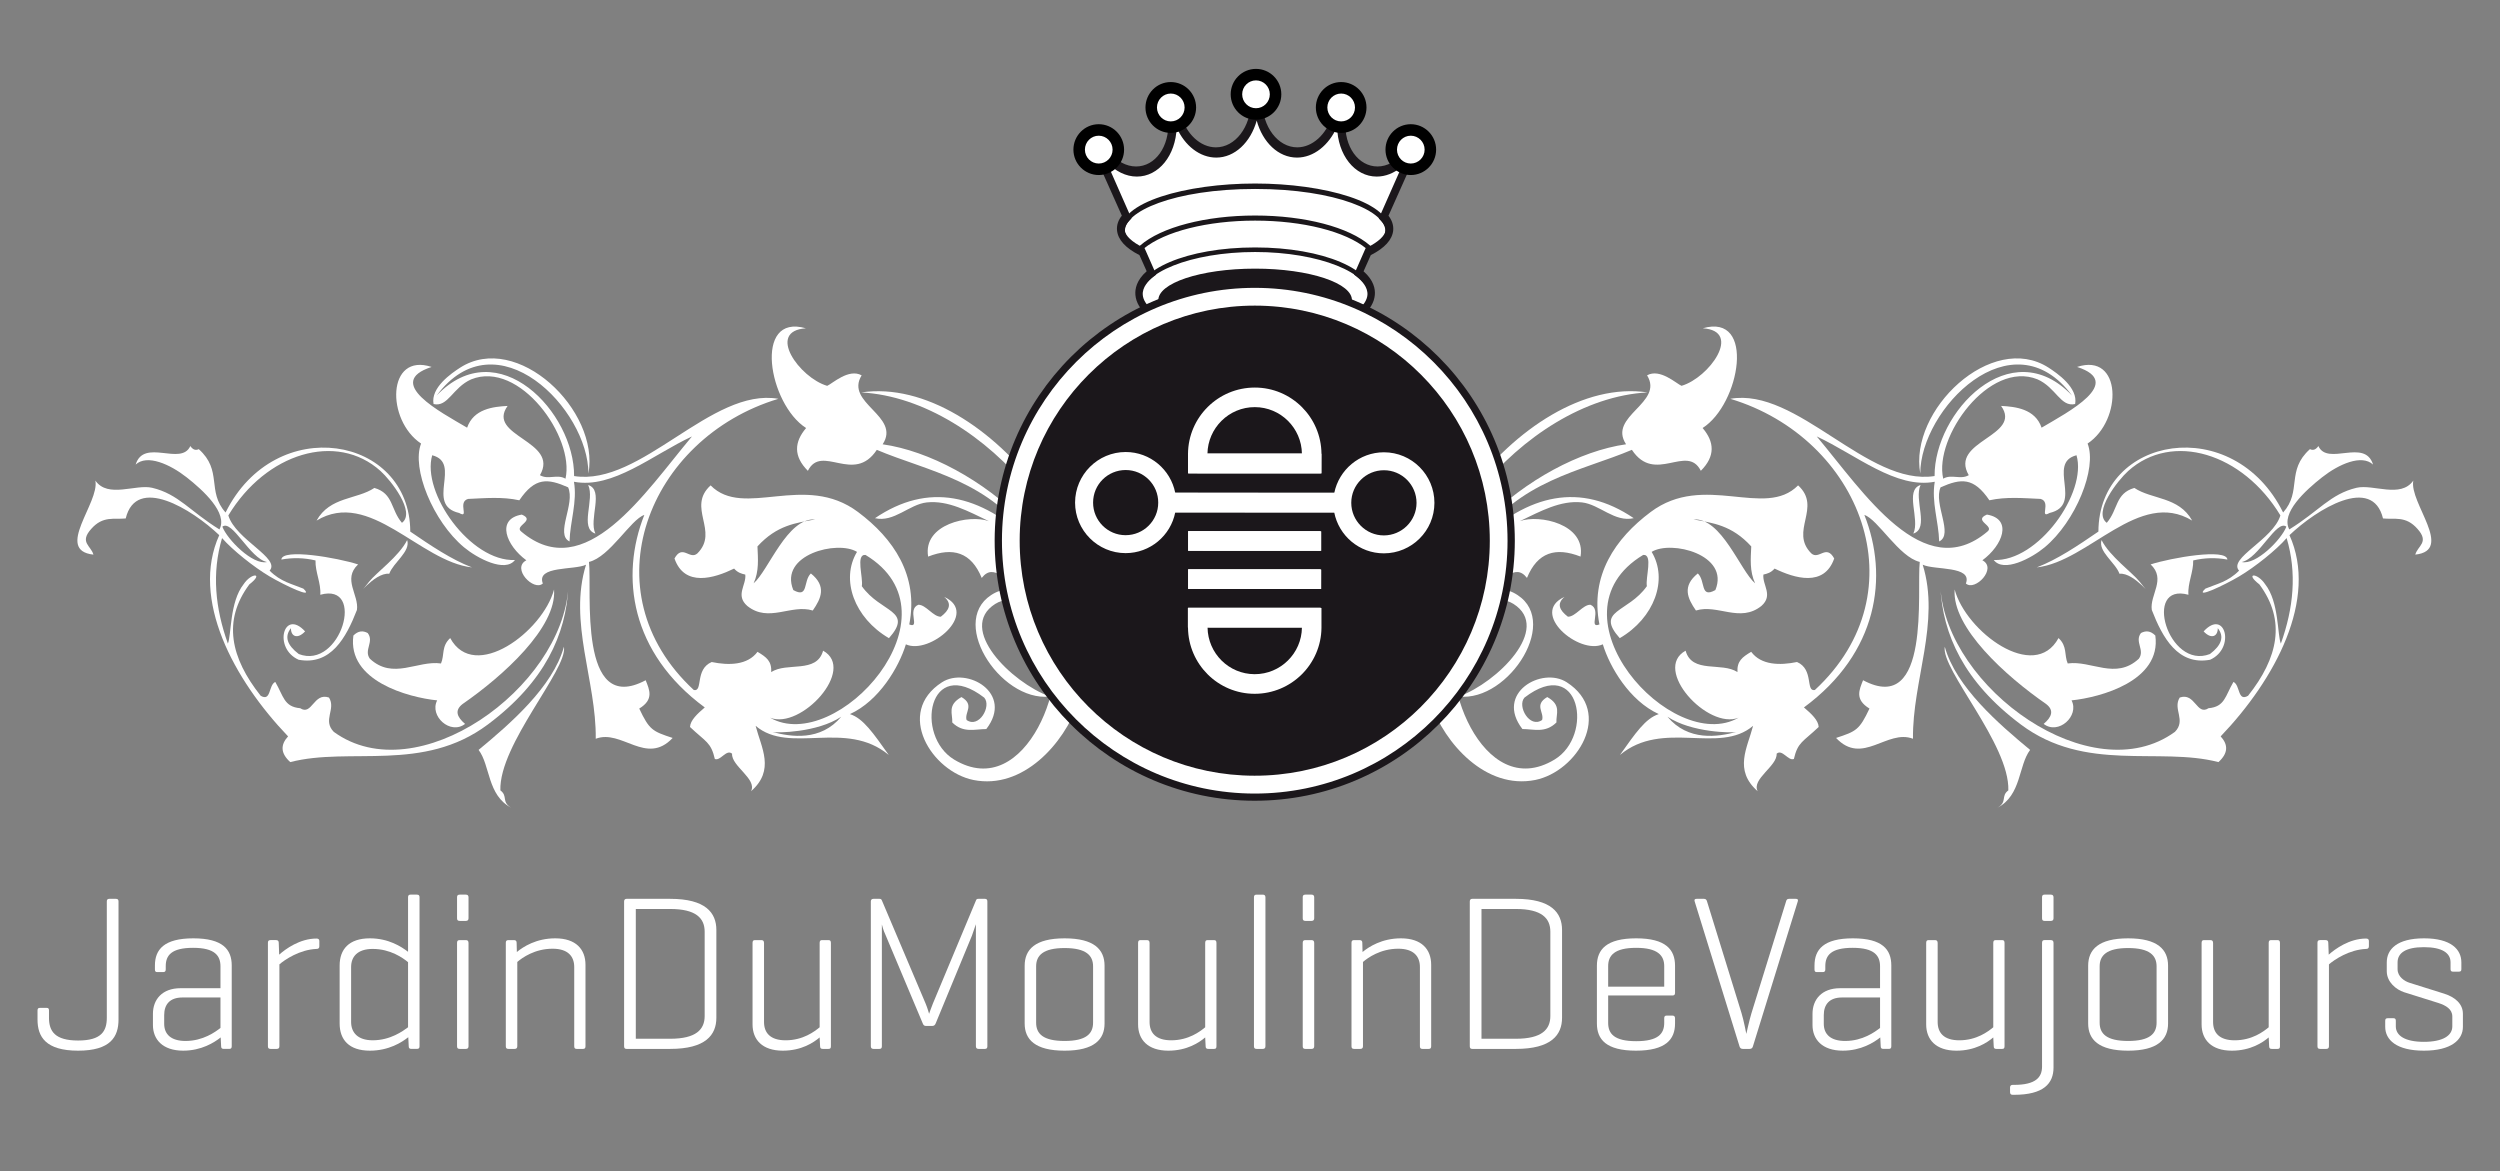 <?xml version="1.0" encoding="utf-8"?>
<!-- Generator: Adobe Illustrator 14.0.0, SVG Export Plug-In . SVG Version: 6.00 Build 43363)  -->
<!DOCTYPE svg PUBLIC "-//W3C//DTD SVG 1.1//EN" "http://www.w3.org/Graphics/SVG/1.1/DTD/svg11.dtd">
<svg version="1.1" id="Calque_1" xmlns="http://www.w3.org/2000/svg" xmlns:xlink="http://www.w3.org/1999/xlink" x="0px" y="0px"
	 width="438.5px" height="205.388px" viewBox="0 0 438.5 205.388" enable-background="new 0 0 438.5 205.388" xml:space="preserve">
<rect x="0" y="0" width="438.5" height="205.388" fill="#808080" stroke="none"/>
<g>
	<path fill="#FFFFFF" d="M8.592,178.52c0,2.361,1.045,3.987,5.11,3.987c4.065,0,5.033-1.626,5.033-3.987v-20.401
		c0-0.31,0.116-0.464,0.426-0.464h1.161c0.349,0,0.465,0.155,0.465,0.464v20.711c0,3.02-1.394,5.458-7.084,5.458
		c-5.69,0-7.123-2.438-7.123-5.458v-1.587c0-0.348,0.116-0.464,0.464-0.464h1.123c0.31,0,0.426,0.116,0.426,0.464V178.52z"/>
	<path fill="#FFFFFF" d="M27.173,169.345c0-2.788,1.587-4.762,6.736-4.762c5.188,0,6.736,1.974,6.736,4.762v14.168
		c0,0.31-0.116,0.464-0.426,0.464h-0.968c-0.349,0-0.465-0.155-0.465-0.464l-0.077-1.549c-1.123,0.891-3.368,2.323-6.581,2.323
		c-3.6,0-5.303-1.974-5.303-4.49v-1.975c0-2.516,1.625-4.49,4.839-4.49h7.007V169.5c0-1.858-0.968-3.252-4.8-3.252
		c-3.794,0-4.8,1.316-4.8,3.213v0.581c0,0.348-0.155,0.464-0.464,0.464h-1.007c-0.31,0-0.426-0.116-0.426-0.464V169.345z
		 M38.67,180.3v-5.342h-6.659c-2.245,0-3.213,1.239-3.213,3.097v1.51c0,1.819,1.161,3.02,3.755,3.02
		C35.612,182.584,37.78,180.997,38.67,180.3z"/>
	<path fill="#FFFFFF" d="M56.012,165.048v0.929c0,0.349-0.193,0.465-0.503,0.465c-2.942,0.116-5.575,1.896-6.503,2.709v14.362
		c0,0.31-0.155,0.464-0.465,0.464h-1.084c-0.348,0-0.464-0.155-0.464-0.464v-18.156c0-0.31,0.116-0.465,0.464-0.465h0.968
		c0.31,0,0.465,0.155,0.465,0.465l0.077,2.09c1.123-1.006,3.639-2.826,6.542-2.826C55.818,164.622,56.012,164.738,56.012,165.048z"
		/>
	<path fill="#FFFFFF" d="M71.612,181.926c-1.123,0.891-3.407,2.361-6.736,2.361c-3.678,0-5.303-1.936-5.303-4.761v-10.181
		c0-2.826,1.625-4.762,5.303-4.762c3.291,0,5.536,1.471,6.697,2.361v-9.562c0-0.31,0.116-0.465,0.426-0.465h1.123
		c0.348,0,0.464,0.155,0.464,0.465v26.13c0,0.31-0.116,0.464-0.464,0.464h-0.968c-0.349,0-0.464-0.155-0.464-0.464L71.612,181.926z
		 M61.585,179.255c0,1.781,1.084,3.213,3.794,3.213c3.097,0,5.303-1.626,6.194-2.284v-11.42c-0.891-0.735-3.097-2.322-6.194-2.322
		c-2.71,0-3.794,1.394-3.794,3.174V179.255z"/>
	<path fill="#FFFFFF" d="M82.179,161.061c0,0.31-0.155,0.465-0.465,0.465H80.63c-0.348,0-0.464-0.155-0.464-0.465v-3.677
		c0-0.31,0.116-0.465,0.464-0.465h1.084c0.31,0,0.465,0.155,0.465,0.465V161.061z M82.179,183.514c0,0.31-0.155,0.464-0.465,0.464
		H80.63c-0.348,0-0.464-0.155-0.464-0.464v-18.117c0-0.349,0.116-0.503,0.464-0.503h1.084c0.31,0,0.465,0.155,0.465,0.503V183.514z"
		/>
	<path fill="#FFFFFF" d="M90.617,165.358l0.039,1.626c1.123-0.929,3.407-2.4,6.736-2.4c3.639,0,5.303,1.936,5.303,4.646v14.285
		c0,0.31-0.116,0.464-0.426,0.464h-1.123c-0.31,0-0.426-0.155-0.426-0.464v-13.897c0-1.897-1.123-3.213-3.793-3.213
		c-3.136,0-5.342,1.587-6.194,2.323v14.788c0,0.31-0.155,0.464-0.465,0.464h-1.084c-0.348,0-0.464-0.155-0.464-0.464v-18.156
		c0-0.31,0.116-0.465,0.464-0.465h0.968C90.462,164.893,90.617,165.048,90.617,165.358z"/>
	<path fill="#FFFFFF" d="M109.894,183.978c-0.31,0-0.426-0.155-0.426-0.464v-25.395c0-0.31,0.155-0.464,0.426-0.464h7.665
		c6.194,0,8.091,2.438,8.091,5.458v15.407c0,3.02-1.897,5.458-8.091,5.458H109.894z M111.52,159.435v22.762h6.039
		c4.529,0,6.039-1.626,6.039-3.987v-14.788c0-2.362-1.51-3.987-6.039-3.987H111.52z"/>
	<path fill="#FFFFFF" d="M143.765,181.965c-1.045,0.891-3.174,2.323-6.465,2.323c-3.6,0-5.304-1.936-5.304-4.606v-14.285
		c0-0.349,0.116-0.503,0.426-0.503h1.123c0.31,0,0.465,0.155,0.465,0.503v13.859c0,1.896,1.084,3.213,3.793,3.213
		c3.059,0,5.071-1.548,5.962-2.284v-14.788c0-0.349,0.116-0.503,0.426-0.503h1.123c0.31,0,0.426,0.155,0.426,0.503v18.117
		c0,0.348-0.116,0.464-0.426,0.464h-1.006c-0.31,0-0.465-0.116-0.465-0.464L143.765,181.965z"/>
	<path fill="#FFFFFF" d="M173.185,183.514c0,0.31-0.116,0.464-0.426,0.464h-1.123c-0.31,0-0.464-0.155-0.464-0.464v-21.408
		l-0.697,2.013l-6.349,15.368c-0.116,0.31-0.31,0.465-0.62,0.465h-1.084c-0.31,0-0.464-0.155-0.581-0.465l-6.581-15.639
		c-0.271-0.542-0.542-1.51-0.581-1.704v21.369c0,0.31-0.116,0.464-0.426,0.464h-1.045c-0.31,0-0.464-0.155-0.464-0.464v-25.395
		c0-0.31,0.155-0.464,0.464-0.464h1.045c0.232,0,0.349,0.077,0.426,0.271l7.665,18.078c0.348,0.813,0.619,1.819,0.619,1.819
		s0.387-1.123,0.658-1.781l7.587-18.156c0.078-0.193,0.194-0.232,0.426-0.232h1.123c0.31,0,0.426,0.155,0.426,0.464V183.514z"/>
	<path fill="#FFFFFF" d="M179.726,169.384c0-2.826,1.819-4.8,7.006-4.8c5.188,0,7.007,1.974,7.007,4.8v10.143
		c0,2.787-1.819,4.761-7.007,4.761c-5.187,0-7.006-1.974-7.006-4.761V169.384z M191.726,169.5c0-1.897-1.2-3.213-4.994-3.213
		c-3.793,0-4.994,1.316-4.994,3.213v9.872c0,1.936,1.2,3.213,4.994,3.213c3.794,0,4.994-1.277,4.994-3.213V169.5z"/>
	<path fill="#FFFFFF" d="M211.39,181.965c-1.045,0.891-3.174,2.323-6.465,2.323c-3.6,0-5.304-1.936-5.304-4.606v-14.285
		c0-0.349,0.116-0.503,0.426-0.503h1.123c0.31,0,0.465,0.155,0.465,0.503v13.859c0,1.896,1.084,3.213,3.793,3.213
		c3.059,0,5.071-1.548,5.962-2.284v-14.788c0-0.349,0.116-0.503,0.426-0.503h1.123c0.31,0,0.426,0.155,0.426,0.503v18.117
		c0,0.348-0.116,0.464-0.426,0.464h-1.006c-0.31,0-0.465-0.116-0.465-0.464L211.39,181.965z"/>
	<path fill="#FFFFFF" d="M221.958,183.514c0,0.31-0.155,0.464-0.465,0.464h-1.084c-0.348,0-0.464-0.155-0.464-0.464v-26.13
		c0-0.31,0.116-0.465,0.464-0.465h1.084c0.31,0,0.465,0.155,0.465,0.465V183.514z"/>
	<path fill="#FFFFFF" d="M230.512,161.061c0,0.31-0.155,0.465-0.465,0.465h-1.084c-0.348,0-0.464-0.155-0.464-0.465v-3.677
		c0-0.31,0.116-0.465,0.464-0.465h1.084c0.31,0,0.465,0.155,0.465,0.465V161.061z M230.512,183.514c0,0.31-0.155,0.464-0.465,0.464
		h-1.084c-0.348,0-0.464-0.155-0.464-0.464v-18.117c0-0.349,0.116-0.503,0.464-0.503h1.084c0.31,0,0.465,0.155,0.465,0.503V183.514z
		"/>
	<path fill="#FFFFFF" d="M238.95,165.358l0.039,1.626c1.123-0.929,3.407-2.4,6.736-2.4c3.639,0,5.303,1.936,5.303,4.646v14.285
		c0,0.31-0.116,0.464-0.426,0.464h-1.123c-0.31,0-0.426-0.155-0.426-0.464v-13.897c0-1.897-1.123-3.213-3.793-3.213
		c-3.136,0-5.342,1.587-6.194,2.323v14.788c0,0.31-0.155,0.464-0.465,0.464h-1.084c-0.348,0-0.464-0.155-0.464-0.464v-18.156
		c0-0.31,0.116-0.465,0.464-0.465h0.968C238.795,164.893,238.95,165.048,238.95,165.358z"/>
	<path fill="#FFFFFF" d="M258.227,183.978c-0.31,0-0.426-0.155-0.426-0.464v-25.395c0-0.31,0.155-0.464,0.426-0.464h7.665
		c6.194,0,8.091,2.438,8.091,5.458v15.407c0,3.02-1.897,5.458-8.091,5.458H258.227z M259.853,159.435v22.762h6.039
		c4.529,0,6.039-1.626,6.039-3.987v-14.788c0-2.362-1.51-3.987-6.039-3.987H259.853z"/>
	<path fill="#FFFFFF" d="M293.802,174.184c0,0.271-0.155,0.426-0.426,0.426h-11.304v4.8c0,1.897,1.045,3.213,4.917,3.213
		c3.871,0,4.916-1.316,4.916-3.213v-0.813c0-0.31,0.116-0.464,0.426-0.464h1.007c0.31,0,0.464,0.155,0.464,0.464v0.929
		c0,2.787-1.626,4.761-6.852,4.761s-6.852-1.974-6.852-4.761v-10.143c0-2.826,1.665-4.8,6.891-4.8c5.187,0,6.813,1.974,6.813,4.8
		V174.184z M282.072,173.062h9.833v-3.6c0-1.858-1.123-3.213-4.916-3.213c-3.833,0-4.917,1.355-4.917,3.213V173.062z"/>
	<path fill="#FFFFFF" d="M305.685,183.978c-0.31,0-0.503-0.155-0.58-0.464l-7.858-25.395c-0.116-0.348,0.038-0.464,0.348-0.464
		h1.278c0.31,0,0.464,0.155,0.542,0.464l6.038,19.549c0.388,1.239,0.853,3.678,0.853,3.678s0.503-2.323,0.89-3.6l6.078-19.627
		c0.077-0.31,0.193-0.464,0.542-0.464h1.161c0.31,0,0.465,0.116,0.349,0.464l-7.858,25.395c-0.077,0.31-0.271,0.464-0.581,0.464
		H305.685z"/>
	<path fill="#FFFFFF" d="M318.265,169.345c0-2.788,1.587-4.762,6.736-4.762c5.187,0,6.735,1.974,6.735,4.762v14.168
		c0,0.31-0.116,0.464-0.426,0.464h-0.968c-0.349,0-0.465-0.155-0.465-0.464l-0.077-1.549c-1.123,0.891-3.368,2.323-6.581,2.323
		c-3.601,0-5.304-1.974-5.304-4.49v-1.975c0-2.516,1.626-4.49,4.839-4.49h7.007V169.5c0-1.858-0.968-3.252-4.8-3.252
		c-3.794,0-4.801,1.316-4.801,3.213v0.581c0,0.348-0.154,0.464-0.464,0.464h-1.007c-0.31,0-0.426-0.116-0.426-0.464V169.345z
		 M329.762,180.3v-5.342h-6.658c-2.245,0-3.213,1.239-3.213,3.097v1.51c0,1.819,1.161,3.02,3.755,3.02
		C326.704,182.584,328.872,180.997,329.762,180.3z"/>
	<path fill="#FFFFFF" d="M349.62,181.965c-1.045,0.891-3.174,2.323-6.465,2.323c-3.6,0-5.303-1.936-5.303-4.606v-14.285
		c0-0.349,0.116-0.503,0.426-0.503h1.122c0.31,0,0.465,0.155,0.465,0.503v13.859c0,1.896,1.084,3.213,3.794,3.213
		c3.058,0,5.071-1.548,5.961-2.284v-14.788c0-0.349,0.116-0.503,0.426-0.503h1.123c0.31,0,0.426,0.155,0.426,0.503v18.117
		c0,0.348-0.116,0.464-0.426,0.464h-1.007c-0.31,0-0.464-0.116-0.464-0.464L349.62,181.965z"/>
	<path fill="#FFFFFF" d="M360.188,187.23c0,2.826-1.742,4.8-6.93,4.8h-0.232c-0.31,0-0.464-0.155-0.464-0.465v-0.813
		c0-0.31,0.154-0.464,0.464-0.464h0.232c3.794,0,4.916-1.316,4.916-3.213v-21.679c0-0.349,0.116-0.503,0.426-0.503h1.123
		c0.31,0,0.465,0.155,0.465,0.503V187.23z M360.188,161.061c0,0.31-0.155,0.465-0.465,0.465H358.6c-0.31,0-0.426-0.155-0.426-0.465
		v-3.677c0-0.31,0.116-0.465,0.426-0.465h1.123c0.31,0,0.465,0.155,0.465,0.465V161.061z"/>
	<path fill="#FFFFFF" d="M366.265,169.384c0-2.826,1.819-4.8,7.007-4.8s7.007,1.974,7.007,4.8v10.143
		c0,2.787-1.819,4.761-7.007,4.761s-7.007-1.974-7.007-4.761V169.384z M378.265,169.5c0-1.897-1.2-3.213-4.993-3.213
		c-3.794,0-4.994,1.316-4.994,3.213v9.872c0,1.936,1.2,3.213,4.994,3.213c3.793,0,4.993-1.277,4.993-3.213V169.5z"/>
	<path fill="#FFFFFF" d="M397.929,181.965c-1.045,0.891-3.174,2.323-6.465,2.323c-3.6,0-5.303-1.936-5.303-4.606v-14.285
		c0-0.349,0.116-0.503,0.426-0.503h1.122c0.31,0,0.465,0.155,0.465,0.503v13.859c0,1.896,1.084,3.213,3.794,3.213
		c3.058,0,5.071-1.548,5.961-2.284v-14.788c0-0.349,0.116-0.503,0.426-0.503h1.123c0.31,0,0.426,0.155,0.426,0.503v18.117
		c0,0.348-0.116,0.464-0.426,0.464h-1.007c-0.31,0-0.464-0.116-0.464-0.464L397.929,181.965z"/>
	<path fill="#FFFFFF" d="M415.504,165.048v0.929c0,0.349-0.193,0.465-0.504,0.465c-2.941,0.116-5.574,1.896-6.503,2.709v14.362
		c0,0.31-0.155,0.464-0.465,0.464h-1.084c-0.349,0-0.465-0.155-0.465-0.464v-18.156c0-0.31,0.116-0.465,0.465-0.465h0.968
		c0.31,0,0.465,0.155,0.465,0.465l0.077,2.09c1.123-1.006,3.639-2.826,6.542-2.826C415.311,164.622,415.504,164.738,415.504,165.048
		z"/>
	<path fill="#FFFFFF" d="M429.826,168.803c0-1.626-1.433-2.671-4.684-2.671c-3.214,0-4.607,1.045-4.607,2.671v1.2
		c0,1.316,1.239,2.129,2.168,2.4l6.039,1.897c1.819,0.581,3.252,1.742,3.252,3.522v2.284c0,2.284-2.052,4.181-6.852,4.181
		c-4.801,0-6.775-1.897-6.775-4.181v-1.084c0-0.271,0.116-0.426,0.426-0.426h1.046c0.271,0,0.387,0.155,0.387,0.426v1.006
		c0,1.626,1.626,2.71,4.917,2.71c3.329,0,4.993-1.084,4.993-2.71v-1.742c0-1.278-1.122-1.936-2.438-2.362l-6.039-1.896
		c-1.316-0.426-3.02-1.742-3.02-3.678v-1.548c0-2.284,1.78-4.22,6.542-4.22c4.723,0,6.542,1.936,6.542,4.22v1.2
		c0,0.31-0.115,0.426-0.464,0.426h-1.007c-0.271,0-0.426-0.116-0.426-0.426V168.803z"/>
</g>
<g>
	<g>
		<g>
			<path fill-rule="evenodd" clip-rule="evenodd" fill="#FFFFFF" d="M64.496,111.034c1.175,1.535-0.729,2.98,0.38,4.508
				c4.066,3.769,8.321,0.247,12.474,0.829c0.644-1.483,0.038-3.001,1.614-4.454c4.255,7.838,16.262-1.161,18.218-8.52
				c0.497,6.673-8.982,15.201-16.019,20.069c-1.49,1.127-1.007,2.305,0.411,3.508c-2.569,1.994-6.314-1.384-4.896-4.128
				c-5.081-0.521-15.79-3.416-14.693-11.374C62.842,110.616,63.671,110.589,64.496,111.034z"/>
			<path fill-rule="evenodd" clip-rule="evenodd" fill="#FFFFFF" d="M104.432,93.593c-2.861-0.922-0.065-5.982-1.268-8.531
				C106.021,85.991,103.219,91.051,104.432,93.593z"/>
			<path fill-rule="evenodd" clip-rule="evenodd" fill="#FFFFFF" d="M16,92.771c-2.127,2.374-0.024,2.95,0.387,4.512
				c-6.873-0.753,1.117-9.123,0.339-12.987c2.22,3.166,7.058,0.576,9.966,1.264c4.611,1.1,6.612,4.104,11.795,7.304
				c1.538-2.871-2.861-6.872-5.759-9.147c-2.922-2.295-6.934-4.083-8.935-2.23c1.449-4.687,7.965,0.322,9.589-3.248
				c0.473,0.675,0.969,0.802,1.48,0.542c4.224,3.772,1.356,7.359,4.704,11.113c8.715-17.584,32.347-13.491,32.395,3.347
				c3.601,2.46,7.201,4.899,10.826,6.283c-9.133-1.007-17.958-13.854-27.263-8.212c2.347-4.224,7.074-3.672,10.141-5.728
				c3.381,0.976,2.83,3.789,4.837,6.122c2.473-1.847-1.963-7.482-3.758-9.092c-7.705-6.941-20.093-3.155-26.694,7.794
				c1.281,4.248,9.219,7.509,7.239,9.685c1.957,1.97,3.95,2.336,5.92,3.155c2.08,1.96-3.326-0.603-5.944-2.155
				c-2.789-1.658-6.505-4.632-8.318-6.714c-1.812,6.118-1.206,12.292,1.024,18.51c0.63-1.49,0.291-7.304,2.758-10.418
				c1.37-2.073,3.655-2.011,1.007,0.031c-4.735,6.365-3.279,12.902,1.987,19.538c1.857,1.089,1.353-1.867,2.559-2.429
				c1.466,2.501,1.504,4.358,4.375,4.611c2.086,1.371,2.34-2.816,5.049-1.871c1.268,2.032-1.175,3.967,0.843,6.02
				c14.57,10.606,40.083-7.637,41.148-25.403c-0.435,8.267-4.066,16.588-14.138,24.115c-11.347,8.489-24.173,3.875-34.646,6.591
				c-1.723-1.552-1.733-3.045-0.383-4.512c-9.534-9.956-17.146-24.07-12.073-35.296C33.633,89.28,23.91,83.302,22.05,90.935
				C20.042,91.154,18.066,90.417,16,92.771z M46.833,98.581c-3.011-0.617-6.108-7.547-7.832-6.204
				C39.844,94.617,44.318,99.15,46.833,98.581z"/>
			<path fill-rule="evenodd" clip-rule="evenodd" fill="#FFFFFF" d="M103.208,83.069c0.01-11.312-16.112-27.804-26.623-13.689
				c10.778-11.292,24.197,2.977,24.111,14.121c11.778,1.85,24.07-15.608,35.834-13.549c-22.875,6.89-33.519,33.81-14.831,51.08
				c1.665,0.335,0.137-3.628,3.131-4.913c3.015,0.624,6.293,0.562,8.037-1.789c1.576,0.936,2.504,1.627,2.409,3.56
				c2.727-1.823,7.968,0.322,9.096-3.758c5.892,3.258-3.909,13.93-9.308,11.751c11.638,6.701,34.104-18.096,16.746-28.548
				c-1.775-0.171-0.37,3.964-0.647,5.481c3.295,4.676,9.133,4.197,4.758,9.12c-6.067-3.539-8.534-10.277-5.601-15.135
				c-3.395-2.107-13.734,0.476-11.172,6.697c2.724,1.518,1.686-1.596,3.08-2.915c2.789,2.237,1.812,4.375,0.333,6.502
				c-3.806-1.168-7.722,2.213-11.483-0.798c-2.148-1.885-0.141-3.669-0.353-5.506c-0.661-0.15-1.322-0.322-1.963-1.052
				c-3.491,1.703-8.705,3.296-10.456-1.771c1.412-2.58,2.665,0.315,4.019-0.894c3.885-3.895-1.929-8.044,2.316-11.929
				c5.831,5.934,16.468-2.371,25.861,4.676c6.201,4.635,10.675,11.141,8.983,19.716c2.018,0.812-0.473-2.618,1.593-3.454
				c1.33-0.017,2.607,2.121,3.94,2.101c1.473-1.124,2.024-2.278,0.589-3.484c6.249,2.843-2.583,10.243-6.715,8.325
				c-1.22,4.001-4.704,9.918-9.815,12.237c2.354,0.764,4.087,3.343,6.814,7.173c-7.541-6.29-17.383-0.017-23.354-5.114
				c0.994,3.857,3.443,7.756-0.805,11.473c1.12-2.134-3.48-4.422-3.323-6.581c-0.986-0.88-2.042,1.333-3.025,0.922
				c-0.688-2.967-1.569-2.97-4.357-5.611c0.055-1.168,1.268-2.303,2.59-3.43c-13.032-9.599-14.882-22.98-10.603-33.765
				c-2.374,0.771-6.061,7.383-9.709,8.243c0.559,4.954-2.011,27.136,9.945,20.75c0.661,1.686,1.497,3.371-1.127,4.971
				c1.771,3.738,2.299,3.991,5.861,5.153c-4.625,4.926-8.952-1.607-13.491,0.144c0.126-10.158-4.837-20.452-1.703-30.531
				c-2.025,0.99-8.777,0.151-7.578,3.296c-1.576,1.446-5.563-2.672-2.892-4.07c-3.539-2.59-5.375-7.239-0.798-8.017
				c2.532,1.069-1.449,1.963-0.069,2.998c11.196,9.438,21.668-6.882,29.918-16.704c-6.92,3.23-13.898,9.253-20.699,7.948
				c0.606,3.515-0.685,6.982-0.774,10.473c-2.59-1.244,1.059-6.619-0.25-9.497c-3.601-1.583-5.8-1.795-8.558,2.275
				c-2.977-0.654-5.982-0.37-8.99-0.24c-1.925,0.545,0.322,3.549-1.569,2.463c-6.043-1.395,0.583-8.75-4.721-10.124
				c-1.915,6.554,6.721,18.719,14.515,18.373c-1.72,2.281-6.625-0.298-8.945-2.234c-5.427-4.529-9.226-13.854-7.523-18.188
				c-6.163-4.114-6.02-16.022,1.85-13.439c-8.431,2.72,1.648,7.955,6.225,10.654c1.127-3.302,4.594-3.689,7.102-3.816
				c-3.816,5.327,9.178,6.119,5.673,12.148c1.473,0.859,3.001-0.247,4.481,0.616c1.655-7.3-8.068-20.843-16.537-17.427
				c-3.254,1.439-4.06,4.923-6.605,4.331c-0.542-2.878,3.152-5.406,4.666-6.383C90.68,58.081,105.243,71.956,103.208,83.069z
				 M135.5,128.396c3.22,0.846,8.42,1.672,12.062-2.689C143.315,128.54,136.145,128.561,135.5,128.396z M142.976,91.106
				c-3.34,0.627-6.687,0.976-10.117,4.734c0.089,2.168,0.309,4.334-0.678,6.479C134.791,100.095,138.046,90.801,142.976,91.106z"/>
			<path fill-rule="evenodd" clip-rule="evenodd" fill="#FFFFFF" d="M49.347,98.149c0.117-2.021,9.88-0.312,13.463,0.85
				c-2.771,2.594,0.182,5.334-0.205,7.989c-1.898,4.899-4.608,9.767-10.227,8.732c-4.529-2.024-2.617-9.068,1.134-4.975
				c-1.34,1.439-2.504,0.888-2.48-0.565c-1.182,1.466-0.685,2.98,1.377,4.539c7.345,2.847,11.843-12.655,3.768-10.397
				c0.165-1.994-0.908-4.022-0.836-6.022C53.349,97.831,51.355,97.776,49.347,98.149z"/>
			<path fill-rule="evenodd" clip-rule="evenodd" fill="#FFFFFF" d="M71.417,94.727c0.637,2.014-2.429,3.936-3.145,5.913
				c-2.686-0.319-6.485,5.146-3.539,1.401C66.018,100.411,69.981,97.598,71.417,94.727z"/>
			<path fill-rule="evenodd" clip-rule="evenodd" fill="#FFFFFF" d="M205.233,99.232c6.438-3.275-11.322-15.749-12.401-3.816
				c1.274,2.336,2.724-2.131,3.971,1.1c-2.782,5.032-6.163-1.614-4.885-4.128c3.34-6.567,13.275-1.953,15.868,4.419
				c1.576,3.854,2.868,8.664-0.308,11.99c1.805,1.874,3.121,3.745,1.35,5.522c-5.084-2.593-10.418,3.464-15.68,7.092
				c4.372-1.35,8.747-3.08,13.046-1.658c0.182,3.799,6.417,5.392,4.241,9.609c-2.066,2.47-4.066,2.419-5.988-0.164
				c0.867-1.357,1.654,0.291,2.504-0.436c-2.042-8.068-12.354-4.234-17.845-5.46c-2.466,7.112-9.685,15.234-18.345,13.511
				c-7.366-1.477-13.796-11.819-5.54-17.14c4.344-2.806,12.655,1.881,7.776,8.202c-1.99,0.003-4.019,0.771-5.971-1.154
				c0.103-1.497-0.945-3.025,1.617-4.457c2.364,1.394,0.486,2.679,0.897,4.022c2.165,1.538,4.419-2.416,3.097-3.919
				c-9.794-7.533-12.224,6.65-5.29,10.856c12.799,7.753,20.928-15.19,16.595-22.552c-2.474-4.183-6.334-6.67-9.376-4.745
				c-6.776,4.292,2.843,13.799,9.575,16.245c-8.835,0.994-18.314-13.857-9.521-18.239c3.971-1.977,10.031,3.097,10.781,8.28
				c1.977-2.46-1.175-9.356-4.146-13.604c-1.576-0.791,0.079,2.607-2.586,3.43c-2.182,0.575-4.238-3.556-6.475-0.668
				c-1.843-4.515-5.043-5.447-9.401-3.744c-0.952-5.708,7.242-7.444,10.662-6.214c-3.601-1.717-7.146-3.697-10.905-3.289
				c-3.083,0.339-5.738,3.542-9.079,2.765c9.329-6.321,18.438-4.296,27.373,4.214c-6.869-10.778-18.328-12.487-27.05-16.201
				c-4.042,6.115-9.668-1.141-12.093,3.68c-2.562-2.566-2.395-5.06-0.308-7.506c-6.578-4.183-9.36-20.195-0.038-17.493
				c-7.023,0.462-1.113,8.681,3.734,10.093c0.897-0.384,3.796-3.111,6.043-1.84c-3.025,4.885,6.951,7.116,3.687,12.093
				c16.279,2.319,38.075,20.617,34.474,38.387c5.831-18.781-16.328-46.304-38.239-47.486c22.244-3.299,48.489,32.172,38.616,51.987
				c3.491,0.38,7.078-2.957,10.654-6.221c-2.066-2.875,2.08-5.602-0.277-8.493c1.552-1.884,3.004,0.065,4.508-0.383
				c1.182-1.634,1.946-3.286,3.128-4.916C206.871,100.03,206.076,98.608,205.233,99.232z M183.736,99.174
				C188.008,104.477,177.316,90.397,183.736,99.174L183.736,99.174z"/>
			<path fill-rule="evenodd" clip-rule="evenodd" fill="#FFFFFF" d="M98.916,113.436c0.685,3.995-11.395,17.092-11.151,25.194
				c1.381,1.038,0.113,2.004,1.915,3.052c-4.231-2.189-3.662-7.42-5.735-10.147C89.375,127.043,96.959,120.514,98.916,113.436z"/>
			<path fill-rule="evenodd" clip-rule="evenodd" fill="#FFFFFF" d="M375.522,111.034c-1.165,1.535,0.743,2.98-0.37,4.508
				c-4.066,3.769-8.328,0.247-12.474,0.829c-0.645-1.483-0.038-3.001-1.613-4.454c-4.255,7.838-16.263-1.161-18.219-8.52
				c-0.497,6.673,8.982,15.201,16.019,20.069c1.49,1.127,1.011,2.305-0.407,3.508c2.565,1.994,6.311-1.384,4.892-4.128
				c5.081-0.521,15.79-3.416,14.694-11.374C377.188,110.616,376.358,110.589,375.522,111.034z"/>
			<path fill-rule="evenodd" clip-rule="evenodd" fill="#FFFFFF" d="M335.598,93.593c2.86-0.922,0.064-5.982,1.271-8.531
				C334.008,85.991,336.81,91.051,335.598,93.593z"/>
			<path fill-rule="evenodd" clip-rule="evenodd" fill="#FFFFFF" d="M417.979,90.935c-1.86-7.633-11.583-1.654-16.406,2.929
				c5.073,11.227-2.535,25.341-12.069,35.296c1.347,1.466,1.329,2.96-0.387,4.512c-10.474-2.716-23.3,1.898-34.656-6.591
				c-10.062-7.527-13.693-15.848-14.125-24.115c1.062,17.766,26.574,36.009,41.145,25.403c2.018-2.052-0.425-3.988,0.843-6.02
				c2.71-0.945,2.964,3.241,5.054,1.871c2.867-0.253,2.904-2.11,4.371-4.611c1.206,0.562,0.702,3.519,2.562,2.429
				c5.262-6.636,6.711-13.172,1.983-19.538c-2.648-2.042-0.363-2.104,1.011-0.031c2.463,3.114,2.127,8.928,2.758,10.418
				c2.227-6.218,2.837-12.392,1.014-18.51c-1.802,2.083-5.522,5.056-8.311,6.714c-2.617,1.552-8.023,4.115-5.94,2.155
				c1.97-0.819,3.96-1.186,5.909-3.155c-1.97-2.175,5.965-5.437,7.249-9.685c-6.604-10.949-18.989-14.735-26.697-7.794
				c-1.795,1.61-6.238,7.246-3.758,9.092c2.011-2.333,1.459-5.146,4.837-6.122c3.066,2.056,7.794,1.504,10.141,5.728
				c-9.305-5.643-18.13,7.205-27.263,8.212c3.624-1.384,7.225-3.823,10.818-6.283c0.055-16.838,23.687-20.932,32.401-3.347
				c3.341-3.754,0.479-7.341,4.704-11.113c0.511,0.26,1.007,0.133,1.479-0.542c1.624,3.57,8.141-1.438,9.589,3.248
				c-2-1.854-6.019-0.065-8.935,2.23c-2.897,2.275-7.297,6.276-5.759,9.147c5.184-3.2,7.188-6.204,11.796-7.304
				c2.908-0.688,7.745,1.901,9.959-1.264c-0.771,3.864,7.218,12.234,0.346,12.987c0.411-1.562,2.515-2.138,0.387-4.512
				C421.966,90.417,419.986,91.154,417.979,90.935z M401.027,92.377c-1.723-1.343-4.82,5.587-7.831,6.204
				C395.711,99.15,400.185,94.617,401.027,92.377z"/>
			<path fill-rule="evenodd" clip-rule="evenodd" fill="#FFFFFF" d="M359.314,64.483c1.508,0.977,5.211,3.505,4.666,6.383
				c-2.553,0.593-3.351-2.892-6.605-4.331c-8.469-3.416-18.19,10.127-16.536,17.427c1.479-0.863,3.008,0.243,4.481-0.616
				c-3.505-6.03,9.489-6.821,5.673-12.148c2.508,0.127,5.975,0.514,7.102,3.816c4.577-2.699,14.656-7.934,6.225-10.654
				c7.869-2.583,8.014,9.325,1.844,13.439c1.709,4.334-2.09,13.659-7.517,18.188c-2.316,1.936-7.226,4.515-8.945,2.234
				c7.794,0.346,16.431-11.819,14.516-18.373c-5.303,1.374,1.322,8.729-4.721,10.124c-1.892,1.086,0.356-1.918-1.569-2.463
				c-3.008-0.13-6.009-0.415-8.989,0.24c-2.765-4.07-4.957-3.857-8.558-2.275c-1.306,2.878,2.34,8.253-0.25,9.497
				c-0.096-3.491-1.381-6.958-0.774-10.473c-6.801,1.305-13.779-4.717-20.699-7.948c8.243,9.822,18.723,26.143,29.918,16.704
				c1.374-1.035-2.6-1.929-0.068-2.998c4.577,0.778,2.74,5.426-0.798,8.017c2.672,1.397-1.315,5.516-2.892,4.07
				c1.192-3.145-5.554-2.306-7.578-3.296c3.135,10.079-1.829,20.374-1.703,30.531c-4.539-1.75-8.865,4.783-13.49-0.144
				c3.562-1.162,4.09-1.415,5.861-5.153c-2.631-1.6-1.788-3.285-1.124-4.971c11.953,6.386,9.384-15.796,9.942-20.75
				c-3.648-0.86-7.335-7.472-9.716-8.243c4.285,10.785,2.436,24.166-10.597,33.765c1.323,1.127,2.535,2.261,2.584,3.43
				c-2.782,2.641-3.663,2.645-4.348,5.611c-0.994,0.411-2.042-1.802-3.028-0.922c0.157,2.159-4.443,4.447-3.323,6.581
				c-4.248-3.717-1.799-7.615-0.806-11.473c-5.971,5.098-15.813-1.175-23.354,5.114c2.727-3.83,4.46-6.409,6.814-7.173
				c-5.111-2.319-8.603-8.236-9.815-12.237c-4.132,1.918-12.963-5.481-6.715-8.325c-1.436,1.206-0.884,2.36,0.593,3.484
				c1.329,0.021,2.607-2.117,3.939-2.101c2.062,0.836-0.428,4.266,1.59,3.454c-1.692-8.575,2.782-15.081,8.982-19.716
				c9.394-7.047,20.031,1.257,25.862-4.676c4.244,3.885-1.569,8.034,2.315,11.929c1.356,1.209,2.607-1.686,4.019,0.894
				c-1.751,5.067-6.965,3.474-10.456,1.771c-0.637,0.73-1.302,0.901-1.963,1.052c-0.212,1.836,1.788,3.621-0.353,5.506
				c-3.758,3.011-7.678-0.37-11.48,0.798c-1.483-2.127-2.459-4.265,0.329-6.502c1.395,1.319,0.356,4.433,3.08,2.915
				c2.562-6.221-7.777-8.804-11.179-6.697c2.939,4.858,0.473,11.597-5.594,15.135c-4.375-4.923,1.466-4.443,4.758-9.12
				c-0.277-1.518,1.127-5.652-0.647-5.481c-17.359,10.452,5.108,35.249,16.738,28.548c-5.398,2.179-15.193-8.493-9.297-11.751
				c1.123,4.081,6.365,1.936,9.092,3.758c-0.096-1.932,0.836-2.624,2.412-3.56c1.74,2.35,5.019,2.412,8.037,1.789
				c2.994,1.285,1.462,5.248,3.127,4.913c18.688-17.27,8.044-44.19-14.83-51.08c11.765-2.059,24.057,15.399,35.834,13.549
				c-0.085-11.144,13.334-25.413,24.111-14.121c-10.511-14.115-26.633,2.377-26.622,13.689
				C334.785,71.956,349.349,58.081,359.314,64.483z M292.466,125.707c3.642,4.361,8.842,3.535,12.062,2.689
				C303.884,128.561,296.714,128.54,292.466,125.707z M307.848,102.319c-0.986-2.145-0.774-4.31-0.678-6.479
				c-3.43-3.758-6.776-4.107-10.117-4.734C301.982,90.801,305.237,100.095,307.848,102.319z"/>
			<path fill-rule="evenodd" clip-rule="evenodd" fill="#FFFFFF" d="M390.685,98.149c-0.119-2.021-9.883-0.312-13.467,0.85
				c2.771,2.594-0.182,5.334,0.206,7.989c1.897,4.899,4.607,9.767,10.226,8.732c4.532-2.024,2.617-9.068-1.134-4.975
				c1.34,1.439,2.504,0.888,2.48-0.565c1.182,1.466,0.685,2.98-1.377,4.539c-7.346,2.847-11.844-12.655-3.769-10.397
				c-0.165-1.994,0.9-4.022,0.836-6.022C386.68,97.831,388.674,97.776,390.685,98.149z"/>
			<path fill-rule="evenodd" clip-rule="evenodd" fill="#FFFFFF" d="M368.612,94.727c-0.638,2.014,2.429,3.936,3.145,5.913
				c2.687-0.319,6.485,5.146,3.539,1.401C374.012,100.411,370.048,97.598,368.612,94.727z"/>
			<path fill-rule="evenodd" clip-rule="evenodd" fill="#FFFFFF" d="M232.346,100.801c1.182,1.63,1.946,3.282,3.128,4.916
				c1.504,0.449,2.957-1.5,4.508,0.383c-2.357,2.892,1.788,5.619-0.284,8.493c3.583,3.265,7.17,6.602,10.661,6.221
				c-9.874-19.815,16.372-55.287,38.616-51.987c-21.912,1.182-44.07,28.705-38.239,47.486c-3.601-17.77,18.194-36.067,34.474-38.387
				c-3.261-4.978,6.711-7.208,3.686-12.093c2.248-1.271,5.146,1.456,6.043,1.84c4.848-1.412,10.757-9.63,3.734-10.093
				c9.321-2.703,6.54,13.31-0.038,17.493c2.086,2.446,2.254,4.94-0.309,7.506c-2.432-4.82-8.05,2.436-12.093-3.68
				c-8.732,3.714-20.182,5.423-27.051,16.201c8.935-8.51,18.044-10.535,27.373-4.214c-3.34,0.778-5.995-2.426-9.079-2.765
				c-3.758-0.408-7.304,1.572-10.904,3.289c3.419-1.23,11.614,0.507,10.654,6.214c-4.351-1.703-7.55-0.771-9.394,3.744
				c-2.237-2.888-4.292,1.244-6.475,0.668c-2.666-0.822-1.011-4.221-2.587-3.43c-2.97,4.248-6.122,11.145-4.145,13.604
				c0.75-5.184,6.811-10.257,10.781-8.28c8.794,4.381-0.686,19.232-9.521,18.239c6.732-2.446,16.352-11.953,9.575-16.245
				c-3.042-1.925-6.903,0.562-9.376,4.745c-4.334,7.362,3.799,30.305,16.595,22.552c6.934-4.207,4.505-18.39-5.29-10.856
				c-1.322,1.504,0.932,5.458,3.097,3.919c0.411-1.343-1.463-2.628,0.901-4.022c2.559,1.432,1.511,2.96,1.613,4.457
				c-1.953,1.925-3.977,1.158-5.971,1.154c-4.878-6.321,3.433-11.007,7.777-8.202c8.256,5.32,1.826,15.663-5.54,17.14
				c-8.661,1.723-15.879-6.399-18.346-13.511c-5.491,1.226-15.803-2.607-17.845,5.46c0.85,0.727,1.638-0.921,2.504,0.436
				c-1.922,2.583-3.922,2.634-5.988,0.164c-2.172-4.217,4.06-5.81,4.241-9.609c4.303-1.422,8.674,0.308,13.049,1.658
				c-5.265-3.628-10.6-9.685-15.68-7.092c-1.775-1.778-0.459-3.648,1.346-5.522c-3.176-3.326-1.884-8.136-0.315-11.99
				c2.601-6.372,12.535-10.987,15.875-4.419c1.278,2.515-2.104,9.161-4.885,4.128c1.247-3.231,2.696,1.236,3.974-1.1
				c-1.083-11.932-18.842,0.542-12.405,3.816C233.952,98.608,233.158,100.03,232.346,100.801z M256.292,99.174
				C262.712,90.397,252.021,104.477,256.292,99.174L256.292,99.174z"/>
			<path fill-rule="evenodd" clip-rule="evenodd" fill="#FFFFFF" d="M341.113,113.436c-0.686,3.995,11.394,17.092,11.15,25.194
				c-1.38,1.038-0.109,2.004-1.915,3.052c4.231-2.189,3.662-7.42,5.735-10.147C350.657,127.043,343.069,120.514,341.113,113.436z"/>
			<g>
				<path fill="#FFFFFF" d="M248.067,26.58c-1.655,0,0.685-3.062,0.486-0.921c-0.15,1.5-2.134,0.212-1.244,0.846
					c-1.442,2.141-3.515,3.573-5.752,3.573c-3.744,0-6.54-3.864-6.266-8.808c0.024-0.514,0.109-0.987,0.199-1.48
					c1.528-0.212-0.733,0.377-0.593-1.716c0.144-2.261,1.98,1.031,0.267,1.031c-1.733,0,0.26-2.158,0.158,0.106
					c-0.085,1.96-2.104,0.124-0.754,0.511c-0.884,4.06-3.775,7.03-7.047,7.03c-3.789,0-6.862-3.981-6.845-9.038
					c0-0.329,0.031-0.627,0.079-0.938c1.377-0.37-0.641,1.336-0.624-0.658c0.024-2.302,1.775,0.219,0.024,0.219
					c-1.751,0,0.623-2.035,0.647,0.274c0.031,2.251-2.357,0.292-0.709,0.326c0.014,0.257,0.062,0.507,0.055,0.777
					c0,5.057-3.059,9.038-6.841,9.038c-3.333,0-6.214-3.042-7.098-7.174c1.103-0.596-0.12,0.103-0.206-1.614
					c-0.093-2.261,1.679,0.49-0.048,0.49c-1.716,0-0.315-2.158-0.165,0.106c0.151,2.23-2.34,1.316-0.678,1.316
					c0.109,0,0.206-0.076,0.332-0.093c0.086,0.483,0.165,0.973,0.188,1.487c0.26,4.944-2.569,8.808-6.304,8.808
					c-2.206,0-4.262-1.36-5.721-3.457c0.545-0.702-1.151-0.634-1.26-1.774c-0.195-2.141,2.302,0.38,0.654,0.38
					c-1.686,0-0.298-1.757-0.055,0.38c0.244,2.104-2.806,1.98-1.158,1.98c0.377,0,0.733-0.106,1.048-0.288l4.782,10.75
					c-0.733,0.744-1.086,1.531-1.017,2.347c0.144,1.388,1.497,2.666,3.72,3.758l1.648,3.696c-1.514,1.168-2.295,2.487-2.186,3.881
					c0.373,4.341,9.472,7.743,20.363,7.743c10.881,0,19.99-3.402,20.353-7.743c0.11-1.384-0.695-2.706-2.175-3.868l1.655-3.713
					c2.213-1.089,3.577-2.367,3.693-3.755c0.079-0.809-0.281-1.593-0.99-2.333l5.056-11.35c0.261,0.113,0.521,0.223,0.829,0.223
					c1.638,0-1.182-0.243-0.938-2.364C247.885,22.435,249.735,26.58,248.067,26.58"/>
				<path fill="#1B171B" d="M194.083,28.379l4.375,9.931l-0.37,0.394c-0.411,0.421-0.86,1.035-0.798,1.689
					c0.079,0.963,1.261,2.056,3.23,3.032l0.247,0.12l2.039,4.618l-0.449,0.346c-0.936,0.723-2.025,1.871-1.915,3.224
					c0.284,3.457,8.26,7.051,19.708,7.051c11.449,0,19.415-3.594,19.699-7.051c0.103-1.343-0.979-2.497-1.908-3.22l-0.449-0.35
					l2.032-4.618l0.26-0.12c1.963-0.976,3.162-2.069,3.248-3.032c0.055-0.654-0.411-1.268-0.829-1.689l-0.359-0.394l3.994-9.037
					c-1.333,1.103-2.836,1.699-4.357,1.699c-3.878,0-6.865-3.789-6.951-8.767c-1.432,3.289-4.135,5.437-7.037,5.437
					c-3.261,0-6.019-2.668-7.067-6.485c-1.072,3.816-3.854,6.485-7.099,6.485c-2.86,0-5.522-2.069-6.94-5.262
					c-0.175,4.896-3.145,8.592-6.982,8.592C197.501,30.972,195.627,30.051,194.083,28.379 M220.149,60.17
					c-9.969,0-20.541-3.083-21-8.438c-0.086-1.041,0.188-2.583,1.977-4.155l-1.268-2.833c-2.443-1.24-3.775-2.696-3.933-4.351
					c-0.079-0.894,0.206-1.761,0.846-2.573l-4.21-9.428c-2.196,0.586,0.024,0.113-0.329-2.785c-0.315-2.662-1.412-1.336,0.668-1.336
					s-0.068-2.086,0.175,0.576c0.103,1.052,1.898,0.997,1.49,1.799c1.315,1.637,2.984,2.552,4.704,2.552
					c3.354,0,5.886-3.48,5.632-7.927l-0.014-0.476c-1.963-0.188,0.376,0.397,0.188-2.234c-0.188-2.812-1.292-1.124,0.825-1.124
					c2.145,0,0.74-2.285,0.853,0.527c0.069,1.771,1.401,1.233,0.346,2.117c0.928,3.402,3.436,5.763,6.17,5.763
					c3.378,0,6.115-3.536,6.146-8.034c-1.744-0.452,0.678,1.268,0.654-1.199c-0.041-2.864-2.066-1.302,0.086-1.302
					c2.145,0,0.747-2.045,0.709,0.809c-0.041,2.162,2.066,0.719,0.551,1.421v0.175c-0.024,4.536,2.741,8.13,6.122,8.13
					c2.655,0,5.122-2.244,6.108-5.502c-1.326-0.764,0.867,0.884,0.953-1.131c0.109-2.816-1.521-1.127,0.613-1.127
					c2.138,0,0.606-2.823,0.411-0.01c-0.15,2.289,2.11,1.98,0.449,2.532c-0.048,0.229-0.062,0.456-0.079,0.665
					c-0.26,4.447,2.261,7.927,5.632,7.927c1.665,0,3.319-0.901,4.628-2.5c-0.733-0.88,1.432,0.374,1.566-1.038
					c0.247-2.672-1.733-0.035,0.346-0.035c2.09,0,0.514-3.724,0.192-1.051c-0.308,2.621,2.134,3.265,0.124,3.265
					c-0.158,0-0.305-0.034-0.449-0.062l-4.491,10.058c0.617,0.809,0.901,1.665,0.829,2.559c-0.158,1.655-1.49,3.111-3.933,4.351
					l-1.268,2.847c1.788,1.572,2.073,3.101,1.977,4.142C240.681,57.087,230.115,60.17,220.149,60.17"/>
				<path fill="#1B171B" d="M237.128,52.768c-0.212,3.018-7.824,5.396-16.979,5.396c-9.174,0-16.759-2.377-16.975-5.396
					c-0.212-3.077,7.375-5.649,16.975-5.649C229.729,47.118,237.34,49.691,237.128,52.768"/>
				<path fill="#1B171B" d="M220.149,33.144c-14.183,0-23.248,3.981-22.826,7.568c0.117,1.034,1.038,2.083,2.669,3.052l-0.233-0.497
					l0.227-0.209c3.676-3.207,11.449-5.255,20.164-5.255c8.733,0,16.485,2.048,20.161,5.269l0.223,0.195l-0.212,0.497
					c1.6-0.969,2.535-2.042,2.655-3.052C243.394,37.125,234.339,33.144,220.149,33.144 M201.465,45.426l-0.822-0.418
					c-2.46-1.25-3.813-2.696-3.998-4.296c-0.63-5.238,11.456-8.523,23.504-8.523c12.039,0,24.142,3.285,23.505,8.523
					c-0.195,1.6-1.538,3.039-4.001,4.292l-0.798,0.408l0.801-1.812c-3.666-2.998-11.11-4.902-19.507-4.902
					c-8.376,0-15.837,1.905-19.51,4.889L201.465,45.426z"/>
				<path fill="#1B171B" d="M220.149,44.203c-11.199,0-20.329,3.679-19.99,7.924c0.329,4.08,9.469,7.438,19.99,7.438
					c10.511,0,19.658-3.357,19.99-7.438C240.492,47.882,231.328,44.203,220.149,44.203 M220.149,60.26
					c-11.182,0-20.243-3.508-20.637-8.133c-0.401-4.81,8.661-8.726,20.637-8.726c11.967,0,21.045,3.916,20.645,8.726
					C240.407,56.751,231.328,60.26,220.149,60.26"/>
				<path fill="#1B171B" d="M220.157,16.337c-1.751,0,0.623-2.035,0.647,0.274c0.031,2.285-2.357,0.336-0.655,0.336
					c1.699,0-0.041,1.456-0.017-0.829C220.157,13.815,221.907,16.337,220.157,16.337"/>
				<g>
					<path fill="#FFFFFF" d="M192.719,29.692c-1.894,0-3.434-1.545-3.434-3.444c0-1.905,1.541-3.455,3.434-3.455
						c1.896,0,3.438,1.55,3.438,3.455C196.157,28.147,194.614,29.692,192.719,29.692L192.719,29.692z"/>
					<g>
						<path d="M192.719,23.802c1.333,0,2.429,1.096,2.429,2.446c0,1.346-1.096,2.436-2.429,2.436c-1.339,0-2.425-1.089-2.425-2.436
							C190.293,24.898,191.379,23.802,192.719,23.802 M192.719,21.785c-2.45,0-4.442,2.002-4.442,4.463
							c0,2.455,1.993,4.453,4.442,4.453c2.452,0,4.446-1.998,4.446-4.453C197.165,23.787,195.17,21.785,192.719,21.785
							L192.719,21.785z"/>
					</g>
				</g>
				<g>
					<path fill="#FFFFFF" d="M205.35,22.303c-1.89,0-3.428-1.547-3.428-3.448c0-1.905,1.538-3.455,3.428-3.455
						c1.896,0,3.438,1.55,3.438,3.455C208.788,20.756,207.246,22.303,205.35,22.303L205.35,22.303z"/>
					<g>
						<path d="M205.35,16.409c1.35,0,2.429,1.096,2.429,2.446c0,1.346-1.079,2.439-2.429,2.439c-1.329,0-2.419-1.093-2.419-2.439
							C202.931,17.505,204.021,16.409,205.35,16.409 M205.35,14.392c-2.446,0-4.436,2.002-4.436,4.463
							c0,2.457,1.99,4.456,4.436,4.456c2.452,0,4.446-1.999,4.446-4.456C209.796,16.394,207.802,14.392,205.35,14.392L205.35,14.392
							z"/>
					</g>
				</g>
				<g>
					<path fill="#FFFFFF" d="M235.237,22.303c-1.89,0-3.428-1.547-3.428-3.448c0-1.905,1.538-3.455,3.428-3.455
						c1.896,0,3.438,1.55,3.438,3.455C238.675,20.756,237.133,22.303,235.237,22.303L235.237,22.303z"/>
					<g>
						<path d="M235.237,16.409c1.339,0,2.429,1.096,2.429,2.446c0,1.346-1.089,2.439-2.429,2.439c-1.333,0-2.419-1.093-2.419-2.439
							C232.818,17.505,233.904,16.409,235.237,16.409 M235.237,14.392c-2.446,0-4.436,2.002-4.436,4.463
							c0,2.457,1.99,4.456,4.436,4.456c2.452,0,4.446-1.999,4.446-4.456C239.683,16.394,237.689,14.392,235.237,14.392
							L235.237,14.392z"/>
					</g>
				</g>
				<g>
					<path fill="#FFFFFF" d="M220.297,19.99c-1.89,0-3.427-1.547-3.427-3.448c0-1.903,1.538-3.452,3.427-3.452
						c1.896,0,3.438,1.548,3.438,3.452C223.735,18.443,222.192,19.99,220.297,19.99L220.297,19.99z"/>
					<g>
						<path d="M220.297,14.1c1.34,0,2.429,1.093,2.429,2.443c0,1.35-1.089,2.439-2.429,2.439c-1.339,0-2.418-1.089-2.418-2.439
							C217.878,15.192,218.958,14.1,220.297,14.1 M220.297,12.083c-2.446,0-4.436,2-4.436,4.46c0,2.457,1.99,4.456,4.436,4.456
							c2.452,0,4.446-1.999,4.446-4.456C224.743,14.083,222.749,12.083,220.297,12.083L220.297,12.083z"/>
					</g>
				</g>
				<g>
					<path fill="#FFFFFF" d="M247.45,29.692c-1.89,0-3.427-1.545-3.427-3.444c0-1.905,1.538-3.455,3.427-3.455
						c1.896,0,3.438,1.55,3.438,3.455C250.888,28.147,249.346,29.692,247.45,29.692L247.45,29.692z"/>
					<g>
						<path d="M247.45,23.802c1.333,0,2.429,1.096,2.429,2.446c0,1.346-1.096,2.436-2.429,2.436c-1.339,0-2.418-1.089-2.418-2.436
							C245.032,24.898,246.111,23.802,247.45,23.802 M247.45,21.785c-2.446,0-4.436,2.002-4.436,4.463
							c0,2.455,1.99,4.453,4.436,4.453c2.452,0,4.446-1.998,4.446-4.453C251.896,23.787,249.902,21.785,247.45,21.785L247.45,21.785
							z"/>
					</g>
				</g>
			</g>
			<path fill="#FFFFFF" d="M265.409,94.748c0,24.985-20.298,45.235-45.324,45.235c-25.04,0-45.32-20.25-45.32-45.235
				c0-24.981,20.281-45.235,45.32-45.235C245.11,49.513,265.409,69.767,265.409,94.748z"/>
			<g>
				<g>
					<path fill="#1B171B" d="M220.095,71.411c-4.532-0.014-8.236,3.656-8.308,8.178h16.571
						C228.296,75.066,224.606,71.411,220.095,71.411z"/>
					<path fill="#1B171B" d="M197.447,82.442c-3.159,0-5.718,2.542-5.718,5.708c-0.01,3.148,2.552,5.721,5.693,5.721
						c3.176,0,5.731-2.559,5.731-5.708C203.168,85.008,200.598,82.442,197.447,82.442z"/>
					<path fill="#1B171B" d="M220.071,118.252c4.536,0,8.232-3.659,8.287-8.174l-16.554-0.003
						C211.876,114.594,215.532,118.246,220.071,118.252z"/>
					<path fill="#1B171B" d="M220.115,53.606c-22.724-0.017-41.247,18.462-41.264,41.189c-0.024,22.741,18.472,41.254,41.186,41.265
						c22.751,0.031,41.257-18.448,41.274-41.186C261.342,72.137,242.856,53.631,220.115,53.606z M208.375,79.612v-0.024l0,0
						c0.058-6.43,5.29-11.61,11.72-11.61c6.427,0,11.638,5.194,11.692,11.617h0.031l-0.007,3.419h-0.041v0.048l-23.323-0.01v-0.044
						h-0.072v-3.388V79.612z M231.787,110.058v0.031l0,0c-0.055,6.416-5.29,11.603-11.716,11.603
						c-6.423,0-11.638-5.197-11.696-11.617h-0.021v-3.429h0.062l0,0l23.371,0.003v3.392V110.058z M231.746,99.903l-0.007,3.409
						l-23.33-0.014v-3.413L231.746,99.903z M208.416,96.591v-3.419l23.33,0.031v3.402L208.416,96.591z M242.723,97.057
						c-4.303,0-7.886-3.08-8.698-7.167l-27.887-0.017c-0.801,4.066-4.395,7.146-8.715,7.146c-4.875-0.007-8.855-3.984-8.855-8.87
						c0.017-4.889,3.995-8.87,8.88-8.866c4.31,0,7.896,3.097,8.691,7.167l27.887,0.031c0.819-4.07,4.413-7.15,8.715-7.15
						c4.899,0,8.863,3.991,8.856,8.873C251.596,93.096,247.615,97.057,242.723,97.057z"/>
					<path fill="#1B171B" d="M242.74,82.479c-3.152,0-5.728,2.556-5.728,5.714c0,3.142,2.566,5.718,5.711,5.718
						c3.152,0,5.738-2.562,5.738-5.708C248.461,85.049,245.898,82.479,242.74,82.479z"/>
				</g>
				<path fill="#1B171B" d="M220.125,49.222c-25.146-0.024-45.639,20.421-45.663,45.574c-0.024,25.16,20.418,45.636,45.574,45.653
					c25.169,0.027,45.639-20.404,45.663-45.56C265.724,69.725,245.285,49.252,220.125,49.222z M220.037,139.191
					c-24.433-0.031-44.327-19.945-44.296-44.396c0.031-24.447,19.935-44.316,44.375-44.306
					c24.468,0.021,44.341,19.935,44.307,44.399C264.415,119.335,244.504,139.219,220.037,139.191z"/>
			</g>
		</g>
		<rect x="208.392" y="99.835" fill="#FFFFFF" width="23.262" height="3.467"/>
		<rect x="208.392" y="93.151" fill="#FFFFFF" width="23.262" height="3.467"/>
		<rect x="204.987" y="86.409" fill="#FFFFFF" width="30.069" height="3.467"/>
		<rect x="208.392" y="79.537" fill="#FFFFFF" width="23.262" height="3.467"/>
		<rect x="208.392" y="106.581" fill="#FFFFFF" width="23.262" height="3.467"/>
	</g>
</g>
</svg>
